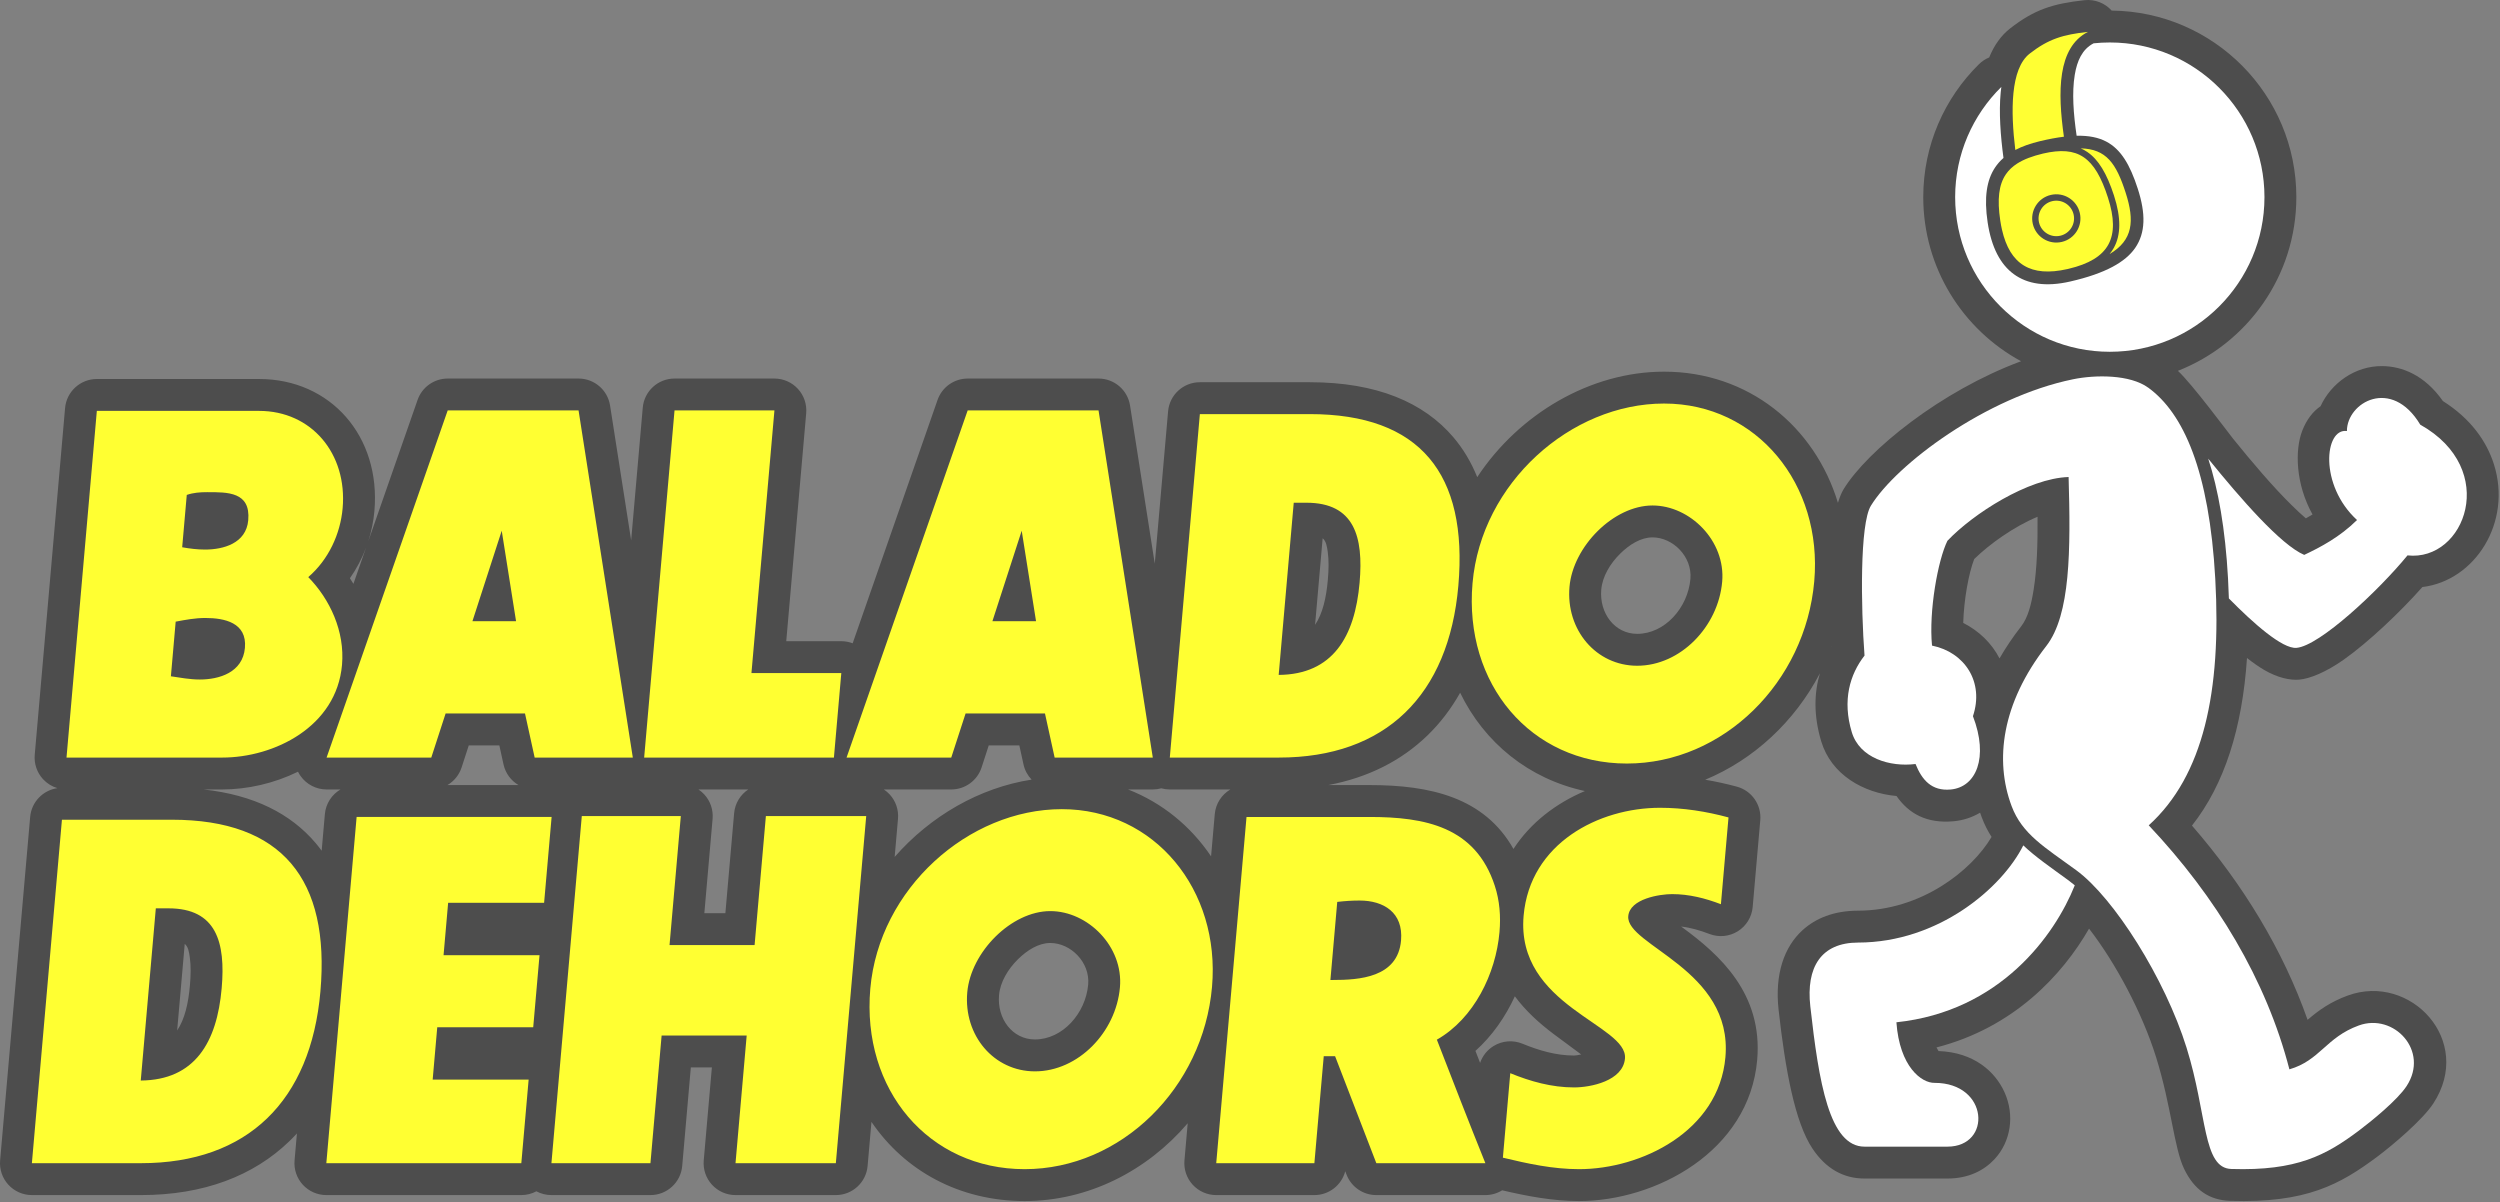 <svg clip-rule="evenodd" fill-rule="evenodd" stroke-linejoin="round" stroke-miterlimit="2" viewBox="0 0 784 377" xmlns="http://www.w3.org/2000/svg"><rect x="0" y="0" width="784" height="377" fill="#808080" stroke="none"/><path d="m18.011 247.163c-1.721-.511-3.292-1.481-4.529-2.831-1.894-2.067-2.833-4.835-2.589-7.628l9.512-108.72c.452-5.165 4.777-9.128 9.962-9.128h50.889c22.432 0 38.205 17.984 36.156 41.399-.28 3.204-.929 6.404-1.929 9.509l15.47-44.346c1.401-4.016 5.189-6.706 9.442-6.706h41.04c4.927 0 9.12 3.588 9.88 8.456l6.612 42.303 3.642-41.631c.452-5.165 4.777-9.128 9.962-9.128h31.328c2.803 0 5.478 1.177 7.372 3.244s2.834 4.834 2.59 7.627c0 0-6.256 71.497-6.256 71.497h17.268c1.23 0 2.436.227 3.562.656l26.624-76.318c1.401-4.016 5.189-6.706 9.442-6.706h41.04c4.927 0 9.119 3.588 9.88 8.456l7.752 49.598 4.18-47.774c.452-5.165 4.777-9.128 9.962-9.128h34.473c20.94 0 35.724 6.301 45.048 17.278 3.055 3.597 5.556 7.759 7.464 12.485 13.099-19.86 35.536-33.075 58.586-33.075 26.394 0 47.233 17.083 54.532 41.132.559-1.836 1.184-3.306 1.818-4.336 7.448-12.103 30.503-30.771 55.616-40.067-18.263-9.903-30.676-29.244-30.676-51.462 0-16.31 6.687-31.071 17.469-41.685.944-.928 2.037-1.639 3.211-2.122 1.556-3.851 3.788-6.932 6.547-9.083 7.518-5.863 13.295-7.787 23.346-8.871 3.285-.354 6.422.933 8.516 3.264 32.016.316 57.911 26.406 57.911 58.497 0 24.754-15.407 45.937-37.147 54.475 4.536 4.192 15.936 19.589 17.289 21.264 5.845 7.235 12.548 15.157 18.495 20.968 1.565 1.528 3.016 2.92 4.348 4.031.691-.382 1.39-.786 2.09-1.217-5.34-9.608-5.566-20.229-3.213-26.281 1.351-3.474 3.341-6.026 5.738-7.673 3.268-7.154 10.759-12.682 19.389-12.578 6.108.073 13.209 2.748 18.973 10.964 8.78 5.542 13.718 12.673 15.981 19.775 5.816 18.251-5.915 36.567-22.415 38.547-6.916 7.797-16.797 17.21-24.691 22.788-5.541 3.916-10.636 5.973-13.946 6.253-2.83.24-6.738-.556-11.005-3.056-1.653-.969-3.467-2.245-5.362-3.727-1.477 21.928-7.03 39.602-17.255 52.554 16.028 18.461 28.537 39.018 36.258 60.923.065-.057.131-.115.198-.172 3.259-2.796 6.964-5.477 12.434-7.466 19.622-7.135 39.674 14.142 26.79 33.867-3.35 5.127-12.697 13.025-17.372 16.531-11.894 8.92-22.524 14.762-46.323 13.995-6.569-.212-11.267-3.42-14.445-10.03-3.172-6.6-4.009-19.677-8.78-34.991-4.339-13.928-12.724-29.618-21.034-40.343-8.382 14.591-23.688 31.059-47.846 37.254.267.513.492.901.634 1.137 11.111.407 17.751 6.427 20.683 12.883 3.281 7.225 2.003 15.488-3.071 20.979-3.235 3.501-8.101 6.116-14.818 6.116h-26c-6.602 0-12.126-3.091-16.343-9.429-5.492-8.256-8.5-24.697-10.596-43.461-1.257-11.258 1.765-19.767 7.5-24.986 4.09-3.722 9.787-6.113 17.424-6.124 19.643-.029 35.521-12.428 41.865-23.127-1.21-1.877-2.239-3.907-3.089-6.174-.178-.475-.349-.953-.514-1.435-2.521 1.508-5.367 2.427-8.35 2.695-8.376.755-13.993-2.358-17.86-7.921-10.418-.946-20.475-6.695-23.616-17.165-2.412-8.04-2.231-15.167-.4-21.329-7.895 15.114-20.726 27.073-35.98 33.387 3.345.556 6.647 1.289 9.909 2.168 4.682 1.261 7.784 5.698 7.362 10.527l-2.382 27.216c-.273 3.126-1.997 5.941-4.656 7.606-2.659 1.664-5.945 1.984-8.876.864-2.884-1.103-5.844-1.99-8.915-2.343.134.099.267.196.397.291 11.692 8.538 25.28 20.776 23.464 41.534-2.517 28.765-31.902 44.265-55.854 44.265-8.262 0-16.267-1.534-24.116-3.373-1.56.967-3.38 1.501-5.269 1.501h-34.2c-4.135 0-7.844-2.545-9.331-6.403l-.416-1.079c-1.124 4.338-5.06 7.482-9.679 7.482h-30.78c-2.804 0-5.479-1.177-7.373-3.244s-2.833-4.835-2.589-7.628l1.019-11.652c-12.764 14.931-31.158 24.396-51.139 24.396-20.534 0-37.687-9.574-48.036-24.828l-1.21 13.827c-.452 5.166-4.777 9.129-9.962 9.129h-31.464c-2.803 0-5.478-1.177-7.372-3.244s-2.834-4.835-2.59-7.628l2.552-29.16h-6.6l-2.704 30.903c-.452 5.166-4.777 9.129-9.962 9.129h-31.053c-1.664 0-3.282-.414-4.719-1.183-1.409.756-3.019 1.183-4.72 1.183h-61.15c-2.804 0-5.479-1.177-7.373-3.244s-2.833-4.835-2.589-7.628l.74-8.459c-.772.843-1.567 1.659-2.385 2.449-11.201 10.815-26.789 16.882-46.533 16.882h-34.2c-2.804 0-5.479-1.177-7.373-3.244s-2.833-4.835-2.589-7.628l9.424-107.712c.41-4.688 4.011-8.386 8.549-9.029zm512.104-65.611c.611-6.98-5.479-13.032-11.887-13.032-3.65 0-7.233 2.236-10.139 5.107-3.144 3.105-5.572 7.143-5.932 11.252-.649 7.424 4.212 13.897 11.264 13.897 8.667 0 15.904-8.193 16.694-17.224zm-295.457 66.024h-15.627c.672.445 1.294.975 1.849 1.58 1.894 2.067 2.833 4.834 2.589 7.627l-2.589 29.593h6.599l2.742-31.336c.274-3.138 1.979-5.833 4.437-7.464zm145.134 20.977 1.157-13.225c.292-3.33 2.194-6.161 4.898-7.752h-18.996c-.91 0-1.807-.124-2.668-.362-.86.238-1.756.362-2.667.362h-7.769c10.708 4.164 19.671 11.513 26.045 20.977zm84.364 64.776c.746-2.192 2.24-4.083 4.259-5.314 2.713-1.655 6.05-1.922 8.992-.719 5.146 2.104 10.544 3.72 16.208 3.72.543 0 1.362-.143 2.244-.343-2.671-1.958-6.09-4.479-8.763-6.496-4.387-3.31-8.639-7.138-12.04-11.74-2.976 6.482-7.142 12.447-12.363 17.126.487 1.256.975 2.511 1.463 3.766zm-349.365-161.581c-1.271 3.378-2.965 6.616-5.061 9.589.379.576.747 1.162 1.102 1.757zm-13.917 95.042 1.003-11.462c.292-3.33 2.194-6.161 4.898-7.752h-4.358c-3.239 0-6.278-1.569-8.153-4.21-.309-.434-.58-.888-.812-1.358-7.503 3.684-15.883 5.568-23.759 5.568h-5.887c15.783 1.705 27.361 7.608 35.139 16.766.67.789 1.313 1.605 1.929 2.448zm61.733-20.59c-2.339-1.375-4.091-3.683-4.705-6.482l-1.308-5.966h-9.588l-2.247 6.915c-.775 2.384-2.387 4.323-4.448 5.533zm117.956 22.538c11.212-12.821 26.61-21.719 42.946-24.25-1.237-1.292-2.136-2.924-2.541-4.77l-1.308-5.966h-9.588l-2.247 6.915c-1.339 4.12-5.179 6.909-9.511 6.909h-21.143c.672.445 1.294.975 1.849 1.58 1.894 2.067 2.833 4.834 2.589 7.627zm134.218-99.94c-.97 11.08-2.376 27.154-2.377 27.155 2.402-3.56 3.516-8.521 4.005-14.113.279-3.194.345-6.156-.031-8.765-.25-1.737-.474-3.332-1.597-4.277zm-73.527 139.954c.611-6.98-5.478-13.032-11.886-13.032-3.65 0-7.233 2.236-10.14 5.107-3.144 3.105-5.572 7.143-5.931 11.252-.65 7.424 4.212 13.897 11.264 13.897 8.666 0 15.903-8.193 16.693-17.224zm-283.324-12.754c-.97 11.08-2.376 27.154-2.377 27.155 2.402-3.56 3.516-8.521 4.005-14.113.28-3.194.345-6.156-.031-8.765-.25-1.737-.474-3.332-1.597-4.277zm416.689-29.757c5.376-8.292 13.402-14.366 22.416-18.17-17.551-3.782-31.515-15.103-39.136-30.828-2.866 5.103-6.321 9.594-10.315 13.451-8.09 7.811-18.468 13.145-31.047 15.506h12.952c18.969 0 35.978 3.821 45.13 20.041zm99.79-63.312c.031-.05.061-.1.092-.15l-.005-.082c-.029.077-.058.154-.087.232zm52.639 3.551c1.916-3.331 4.165-6.68 6.771-10.031 2.166-2.784 3.197-6.863 3.954-11.684 1.033-6.569 1.272-14.307 1.2-22.705-7.484 3.108-15.087 8.589-19.861 13.252-1.725 4.422-3.228 12.658-3.446 20.035 5.016 2.552 8.947 6.417 11.382 11.133z" fill-opacity=".4"/><path d="m656.563 13.582c1.668-.174 3.36-.263 5.073-.263 26.768 0 48.5 21.732 48.5 48.5s-21.732 48.5-48.5 48.5-48.5-21.732-48.5-48.5c0-13.522 5.546-25.759 14.485-34.558-.079.563-.146 1.137-.202 1.72-.604 6.262-.046 13.676.873 20.552-1.036.906-1.915 1.907-2.649 3.012-2.604 3.916-3.498 9.35-2.319 17.194 1.184 7.88 4.035 13.193 8.202 16.235 4.253 3.104 10.072 4.056 17.695 2.308 11.151-2.556 17.361-6.149 20.383-10.552 3.258-4.748 3.32-10.736.813-18.511-2.478-7.683-5.344-12.414-9.887-14.813-2.408-1.271-5.404-1.916-9.302-1.834-.985-6.758-1.515-13.494-.584-19.108.727-4.38 2.325-8.034 5.919-9.882zm-22.057 251.526c3.754 3.591 8.533 6.854 14.255 11.033.619.453 1.25.953 1.891 1.499-6.314 15.759-23.439 39.531-55.939 42.949 1 14 7.913 19.1 12 19 17 0 18 20 4 20h-26c-11 0-14.319-20-17-44-1.369-12.249 3.347-19.983 15-20 25.169-.037 45.094-17.082 51.793-30.481zm64.47-77.433c-.061-2.071-.151-4.174-.27-6.308-.861-15.531-3.054-27.857-6.207-37.525 10.151 12.565 22.823 27.083 30.103 30.173 5.1-2.405 11.182-5.611 16.559-10.935-12-11-10.172-28.905-3.172-27.905 0-9 14-17 23-2 25 14 14 43-4 41-9 11-27.545 28.381-34.806 28.996-4.45.377-13.596-7.765-21.207-15.496zm-25.263-66.086c11 8 19.115 26 21 60 1.952 35.226-3.69 61.685-20.867 77.238 21.169 22.436 36.848 48.461 44.109 76.518 9.608-2.785 11.461-10.012 21.758-13.756 11-4 22.223 7.942 15 19-2.866 4.387-11 11-15 14-10.265 7.698-19.462 12.662-40 12-8.996-.29-7.458-17-14-38-6.766-21.718-22.815-47.075-34.593-55.678-9.907-7.236-16.971-11.298-20.282-20.132-5.373-14.339-3.125-32.19 10.875-50.19 7.602-9.775 7.664-30.057 7-53-12.675.404-29.965 11.536-38 20-2.953 5.958-5.886 22.01-4.833 32.867 10.317 2.097 16.409 11.481 12.833 22.133 5 13 1 22.279-7 23-5.95.536-9-3-11-8-8 1-17.545-1.817-20-10-3-10-.607-18.075 4-24-1.134-15.192-1.516-41.287 2-47 8-13 36.114-34.063 63.404-39.656 7-1.435 17.827-1.54 23.596 2.656z" fill="#fff"/><path d="m627.821 72.039c-.209-.916-.389-1.881-.542-2.895-.995-6.625-.467-11.222 1.772-14.499.897-1.313 2.068-2.415 3.526-3.349 2.097-1.345 4.787-2.345 8.105-3.137 11-2.547 16.246 1.02 20.369 13.804 4.027 12.484.45 19.315-12.344 22.332-.126.03-.252.059-.38.088-11.463 2.6-18.015-1.419-20.506-12.344zm4.179-25.008c-1.479-12.168-1.565-25.477 4.512-30.217 5.87-4.577 10.422-5.967 18.269-6.814-9.596 4.888-9.531 18.839-7.537 32.872-2.236.274-4.72.736-7.491 1.397-3.026.722-5.597 1.633-7.753 2.762zm20.512-.506c8.053.214 11.123 4.698 14.098 13.922 2.858 8.861 2.299 14.883-5.056 19.231.503-.605.942-1.243 1.318-1.913 2.272-4.051 2.334-9.436.083-16.416-2.243-6.953-4.904-11.331-8.387-13.693-.653-.442-1.336-.819-2.056-1.131zm-9.377 14.605c-4.067.952-6.597 5.026-5.645 9.094.951 4.067 5.026 6.597 9.093 5.645 4.067-.951 6.597-5.026 5.645-9.093-.951-4.067-5.026-6.597-9.093-5.646zm.456 1.948c2.992-.7 5.99 1.161 6.69 4.153.7 2.993-1.161 5.991-4.154 6.691-2.992.7-5.99-1.161-6.69-4.154-.7-2.992 1.161-5.99 4.154-6.69z" fill="#ff3"/><path d="m107.258 208.488c-1.701 19.44-21.286 29.088-37.565 29.088h-48.838l9.512-108.72h50.889c16.416 0 27.694 13.392 26.194 30.528-.705 8.064-4.42 16.128-10.781 21.6 6.782 6.912 11.509 16.992 10.589 27.504zm-29.41-45.36c.781-8.928-6.482-8.784-12.912-8.784-2.189 0-4.253.144-6.368.864l-1.437 16.416c2.425.432 4.725.72 7.188.72 5.609 0 12.886-1.872 13.529-9.216zm-1.04 40.032c.693-7.92-6.432-9.36-12.451-9.36-3.147 0-6.206.576-9.266 1.152l-1.5 17.136c2.972.432 5.931 1.008 9.078 1.008 6.019 0 13.458-2.16 14.139-9.936zm104.627-74.448 17.015 108.864h-30.78l-3.031-13.824h-24.898l-4.492 13.824h-32.832l37.978-108.864zm-33.279 66.096h13.68l-4.495-28.368zm115.677 16.272-2.318 26.496h-59.508l9.524-108.864h31.328l-7.207 82.368zm80.668-82.368 17.015 108.864h-30.78l-3.032-13.824h-24.897l-4.493 13.824h-32.832l37.979-108.864zm-33.279 66.096h13.68l-4.495-28.368zm146.114-11.088c-2.998 34.272-22.769 53.856-56.285 53.856h-34.2l9.424-107.712h34.473c34.611 0 49.662 18.72 46.588 53.856zm-30.965-1.008c1.26-14.4-1.638-25.056-16.686-25.056h-3.968l-4.724 54c16.976-.144 23.891-11.952 25.378-28.944zm142.583-.432c-2.771 31.68-28.531 57.168-58.764 57.168-30.096 0-51.172-24.912-48.4-56.592 2.746-31.392 30.781-56.304 60.056-56.304 29.138 0 49.767 25.344 47.108 55.728zm-28.877.144c1.121-12.816-10.084-23.904-21.849-23.904-12.175 0-24.924 12.816-26.033 25.488-1.184 13.536 8.367 24.768 21.226 24.768 13.543 0 25.421-12.24 26.656-26.352zm-439.592 128.496c-2.998 34.272-22.769 53.856-56.285 53.856h-34.2l9.424-107.712h34.473c34.611 0 49.662 18.72 46.588 53.856zm-30.965-1.008c1.26-14.4-1.638-25.056-16.686-25.056h-3.967l-4.725 54c16.976-.144 23.891-11.952 25.378-28.944zm96.263 28.656-2.293 26.208h-61.15l9.499-108.576h61.15l-2.356 26.928h-30.096l-1.436 16.416h30.096l-1.978 22.608h-30.096l-1.436 16.416zm105.864-82.656-9.525 108.864h-31.464l3.503-40.032h-26.676l-3.503 40.032h-31.053l9.524-108.864h31.054l-3.54 40.464h26.676l3.54-40.464zm108.447 53.568c-2.772 31.68-28.531 57.168-58.764 57.168-30.096 0-51.173-24.912-48.401-56.592 2.746-31.392 30.781-56.304 60.056-56.304 29.139 0 49.767 25.344 47.109 55.728zm-28.878.144c1.122-12.816-10.083-23.904-21.848-23.904-12.175 0-24.925 12.816-26.033 25.488-1.185 13.536 8.366 24.768 21.226 24.768 13.543 0 25.421-12.24 26.655-26.352zm114.602 55.152h-34.2l-12.934-33.552h-3.557l-2.935 33.552h-30.78l9.499-108.576h38.578c17.373 0 33.251 3.024 39.287 21.6 1.512 4.608 1.904 9.504 1.463 14.544-1.133 12.96-7.977 27.072-19.637 33.696 5.022 12.96 10.044 25.92 15.216 38.736zm-26.449-69.84c.769-8.784-5.47-12.528-12.994-12.528-2.325 0-4.664.144-7.014.432l-2.142 24.48h.684c8.345 0 20.446-.72 21.466-12.384zm101.726 36.576c-2.041 23.328-26.467 35.136-45.892 35.136-8.208 0-16.128-1.728-23.899-3.6l2.318-26.496c6.34 2.592 13.016 4.464 19.993 4.464 5.198 0 15.361-2.016 15.978-9.072.933-10.656-34.268-16.416-31.786-44.784 1.99-22.752 23.617-33.84 42.769-33.84 7.387 0 14.537 1.152 21.487 3.024l-2.381 27.216c-4.898-1.872-9.983-3.168-15.319-3.168-3.83 0-13.258 1.44-13.737 6.912-.806 9.216 32.875 16.704 30.469 44.208z" fill="#ffff32"/></svg>